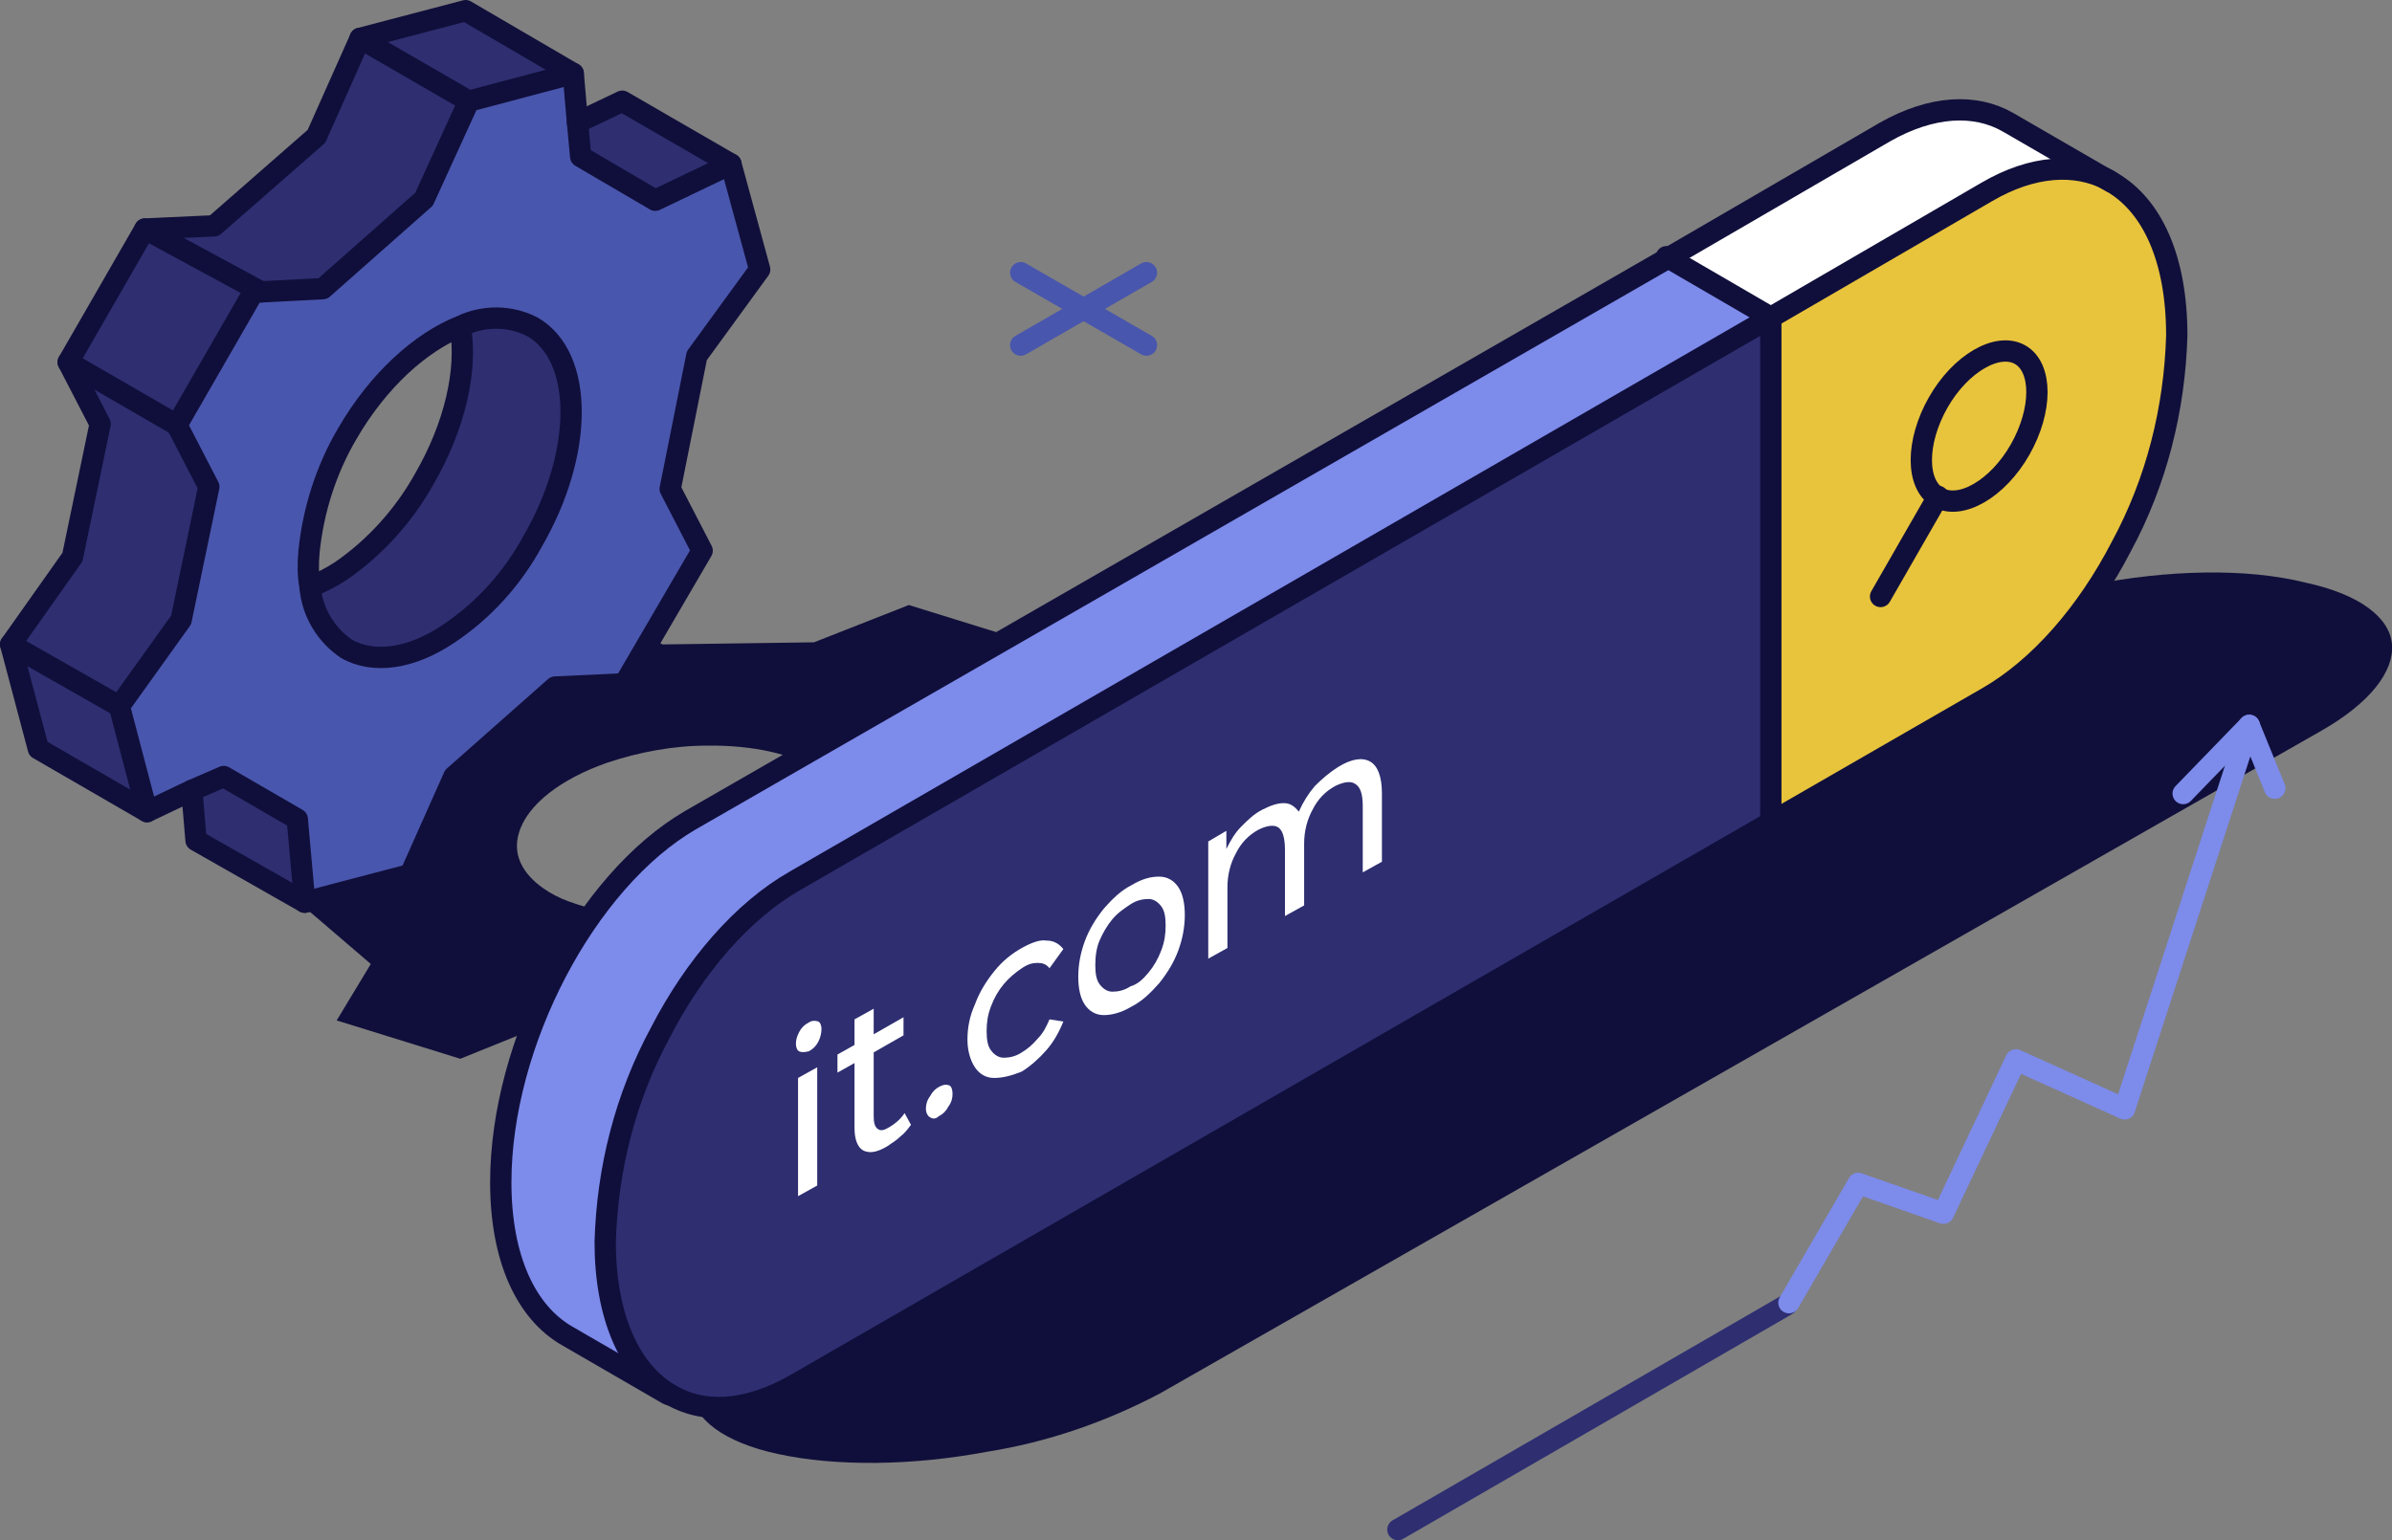 <?xml version="1.0" encoding="utf-8"?>
<!-- Generator: Adobe Illustrator 24.1.2, SVG Export Plug-In . SVG Version: 6.00 Build 0)  -->
<svg version="1.1" id="Layer_1" xmlns="http://www.w3.org/2000/svg" xmlns:xlink="http://www.w3.org/1999/xlink" x="0px" y="0px"
	 viewBox="0 0 224.5 144.6" style="enable-background:new 0 0 224.5 144.6;" xml:space="preserve">
<rect x="0" y="0" width="224.5" height="144.6" fill="#808080" stroke="none"/>
<style type="text/css">
	.st0{fill:#100F3B;}
	.st1{fill:none;stroke:#2E2E71;stroke-width:2;stroke-linecap:round;stroke-linejoin:round;}
	.st2{fill:none;stroke:#4956AD;stroke-width:2;stroke-linecap:round;stroke-linejoin:round;}
	.st3{fill:#4956AD;}
	.st4{fill:#2E2E71;}
	.st5{fill:none;stroke:#100F3B;stroke-width:2;stroke-linecap:round;stroke-linejoin:round;}
	.st6{fill:#E8C33C;}
	.st7{fill:#FFFFFF;}
	.st8{fill:#7D8BEB;}
	.st9{enable-background:new    ;}
	.st10{fill:none;stroke:#7D8BEB;stroke-width:2;stroke-linecap:round;stroke-linejoin:round;}
</style>
<g id="Layer_2_1_">
	<g id="lineart">
		<path class="st0" d="M48.4,97.3l-5.2,2.1l-11.6-3.6l3.2-5.3l-5.6-4.8l-8.6-5.2l1.9-5.5l1-0.2l9.2-1.8l8.9-6.5l-0.2-5.3l13.8-4
			l4.1,1.9l2.9,1.4l14.2-0.2l8.9-3.5l11.6,3.6l-3.2,5.3l5.3,6.3l9.1,1.8l-2.2,7.6l-10.2,2l-8.9,6.5l0.2,5.3l-13.8,4l-7-3.3L52,95.8
			L48.4,97.3z M79.6,77.8c1.2-4.4-4.6-7.9-13.2-7.8c-3.2,0-6.4,0.6-9.4,1.6c-4.3,1.5-7.5,3.9-8.3,6.6c-0.6,2,0.3,3.8,2.3,5.2
			c0.7,0.5,1.5,0.9,2.3,1.2c2.7,1,5.6,1.5,8.6,1.4c4.3,0,8.6-1,12.5-2.9C77.1,81.7,79.1,79.8,79.6,77.8z"/>
		<path class="st0" d="M196.3,54.9l-0.4,0.1c-5.4,1-10.6,2.8-15.4,5.4l-19.8,11.3l0,0l-89,50.8c-4.8,2.7-7,5.7-6.8,8.2
			s3,4.7,8.1,5.8c5.5,1.2,12.7,1.1,19.6-0.2c5.7-0.9,11.2-2.8,16.3-5.5l89-50.8l19.8-11.3c4.8-2.7,7-5.7,6.8-8.2s-3-4.7-8.1-5.8
			C210.8,53.3,203.4,53.5,196.3,54.9z"/>
		<line class="st1" x1="131.2" y1="143.6" x2="167.7" y2="122.5"/>
		<line class="st2" x1="107.6" y1="25.6" x2="95.8" y2="32.4"/>
		<line class="st2" x1="107.6" y1="32.4" x2="95.8" y2="25.6"/>
		<path class="st3" d="M18,74.2l-4.2,2l-2.6-9.9l5.8-8.2l2.5-12.5l-3-5.8l7.2-12.5h0.6l5.9-0.3l9.5-8.4L44,9.5l9.9-2.6l0.4,4.6
			l0.3,3.2l7,4l7.1-3.3l2.6,9.9l-5.8,8.2l-2.6,12.5l3,5.8l-7.2,12.5l-6.5,0.3L42.6,73l-4.2,9.1l-9.9,2.6l-0.7-7.9l-7-4L18,74.2z
			 M50,50.8c4.8-8.3,4.8-17.3,0-20.1c-2.1-1.1-4.6-1.1-6.7-0.1c-3.8,1.5-7.8,5.1-10.7,10.1c-2,3.4-3.2,7.2-3.6,11.1
			c-0.1,1.1,0,2.2,0.1,3.2c0.2,2.4,1.5,4.5,3.4,5.8c2.6,1.5,6.2,0.9,9.6-1.4C45.4,57.2,48.1,54.3,50,50.8z"/>
		<polygon class="st4" points="68.6,15.4 61.5,18.8 54.5,14.7 54.2,11.5 58.4,9.5 		"/>
		<polygon class="st4" points="53.8,6.9 44,9.5 33.8,3.6 43.7,1 		"/>
		<path class="st4" d="M49.9,30.7c4.8,2.8,4.8,11.8,0,20.1c-1.9,3.5-4.6,6.4-7.8,8.7c-3.4,2.3-7,2.9-9.6,1.4c-2-1.3-3.2-3.4-3.4-5.8
			c1-0.4,2-0.9,2.9-1.5c3.2-2.2,5.9-5.2,7.8-8.6c2.9-5,4.1-10.3,3.4-14.3C45.3,29.6,47.8,29.7,49.9,30.7z"/>
		<polygon class="st4" points="44,9.5 39.8,18.7 30.3,27.1 24.5,27.4 13.6,21.5 20.1,21.2 29.7,12.8 33.8,3.6 		"/>
		<polygon class="st4" points="27.9,76.9 28.6,84.7 18.4,78.9 18,74.2 21,72.9 		"/>
		<polygon class="st4" points="24.5,27.4 23.8,27.4 16.6,39.9 6.4,34 13.6,21.5 		"/>
		<polygon class="st4" points="16.6,39.9 19.6,45.7 17,58.2 11.2,66.3 1,60.5 6.8,52.3 9.4,39.8 6.4,34 		"/>
		<polygon class="st4" points="11.2,66.3 13.8,76.2 3.6,70.3 1,60.5 		"/>
		<path class="st5" d="M29.1,55.1c1-0.4,2-0.9,2.9-1.5c3.2-2.2,5.9-5.2,7.8-8.6c2.9-5,4.1-10.3,3.4-14.3"/>
		<polygon class="st5" points="68.6,15.4 71.3,25.3 65.4,33.4 62.9,45.9 65.9,51.7 58.6,64.2 52.1,64.5 42.6,72.9 38.5,82.1 
			28.6,84.7 27.9,76.9 21,72.9 18,74.2 13.8,76.2 11.2,66.3 17,58.2 19.6,45.7 16.6,39.9 23.8,27.4 24.5,27.4 30.3,27.1 39.8,18.7 
			44,9.5 53.8,6.9 54.2,11.5 54.5,14.7 61.5,18.8 		"/>
		<path class="st5" d="M29.1,55.1c0.2,2.4,1.5,4.5,3.4,5.8c2.6,1.5,6.2,0.9,9.6-1.4c3.3-2.2,6-5.2,7.9-8.7c4.8-8.3,4.8-17.3,0-20.1
			c-2.1-1.1-4.6-1.1-6.7-0.1c-3.8,1.5-7.8,5.1-10.7,10.1c-2,3.4-3.2,7.2-3.6,11.1C28.9,53,28.9,54,29.1,55.1z"/>
		<line class="st5" x1="11.2" y1="66.3" x2="1" y2="60.5"/>
		<polyline class="st5" points="54.2,11.5 58.4,9.5 68.6,15.4 		"/>
		<polyline class="st5" points="18,74.2 18,74.2 18.4,78.9 28.6,84.7 		"/>
		<line class="st5" x1="44" y1="9.5" x2="33.8" y2="3.6"/>
		<polyline class="st5" points="13.8,76.2 3.6,70.3 1,60.5 6.8,52.3 9.4,39.8 6.4,34 13.6,21.5 20.1,21.2 29.7,12.8 33.8,3.6 
			43.7,1 53.8,6.9 		"/>
		<line class="st5" x1="6.4" y1="34" x2="16.6" y2="39.9"/>
		<line class="st5" x1="13.6" y1="21.5" x2="24.5" y2="27.4"/>
		<path class="st6" d="M181.9,46.6c2.1,1.2,5.6-0.8,7.7-4.5s2.1-7.7,0-8.9s-5.6,0.8-7.7,4.5S179.7,45.4,181.9,46.6z M204.3,31.4
			c-0.2,6.9-1.9,13.7-5.2,19.8c-3.2,6.2-7.7,11.4-12.6,14.2l-20.3,11.7V29.8L186.5,18c4.3-2.5,8.3-2.7,11.4-1.1l0.2,0.1
			C201.9,19.2,204.3,24.3,204.3,31.4z"/>
		<path class="st7" d="M188.4,11.4l9.5,5.5c-3.1-1.7-7.1-1.4-11.4,1.1l-20.3,11.8l0,0l-9.8-5.6l20.3-11.8
			C181.2,9.8,185.3,9.6,188.4,11.4z"/>
		<path class="st6" d="M189.6,33.2c2.1,1.2,2.1,5.2,0,8.9s-5.6,5.7-7.7,4.5s-2.1-5.2,0-8.9S187.5,32,189.6,33.2z"/>
		<path class="st4" d="M166.2,29.8v47.4L74.6,130c-4.6,2.6-8.7,2.8-11.9,0.8c-3.6-2.2-5.9-7.2-5.9-14.2c0.2-6.9,1.9-13.6,5.2-19.7
			c3.2-6.2,7.7-11.4,12.6-14.2L166.2,29.8L166.2,29.8z"/>
		<path class="st8" d="M156.4,24.1l9.8,5.6L74.6,82.6c-4.9,2.8-9.4,8.1-12.6,14.2c-3.3,6.1-5.1,12.9-5.2,19.8c0,7,2.3,12,5.9,14.2
			l0,0l-9.5-5.5c-3.8-2.2-6.2-7.2-6.2-14.4c0-13.1,8-28.3,17.8-34L156.4,24.1z"/>
		<path class="st5" d="M166.2,29.8L186.5,18c4.3-2.5,8.3-2.7,11.4-1.1"/>
		<path class="st5" d="M198.2,17.1c3.8,2.2,6.1,7.2,6.1,14.4c-0.2,6.9-1.9,13.7-5.2,19.8c-3.2,6.2-7.7,11.4-12.6,14.2l-20.3,11.7
			L74.6,130c-4.6,2.6-8.7,2.8-11.9,0.8c-3.6-2.2-5.9-7.2-5.9-14.2c0.2-6.9,1.9-13.6,5.2-19.7c3.2-6.2,7.7-11.4,12.6-14.2l91.6-52.9"
			/>
		<polyline class="st5" points="156.4,24.1 166.2,29.8 166.2,29.8 166.2,77.2 		"/>
		<path class="st5" d="M189.6,42.2c-2.1,3.7-5.6,5.7-7.7,4.5s-2.1-5.2,0-8.9s5.6-5.7,7.7-4.5S191.7,38.5,189.6,42.2z"/>
		<line class="st5" x1="181.9" y1="46.6" x2="176.5" y2="56"/>
		<path class="st5" d="M198.2,17.1l-0.2-0.1l-9.5-5.5c-3.1-1.8-7.2-1.6-11.6,0.9l-20.3,11.8L64.8,77c-9.8,5.7-17.8,20.9-17.8,34
			c0,7.2,2.4,12.2,6.2,14.4l9.5,5.5L63,131"/>
		<g class="st9">
			<path class="st7" d="M75,98.7c-0.2-0.1-0.3-0.4-0.3-0.7c0-0.4,0.1-0.7,0.3-1.1c0.2-0.4,0.5-0.7,0.9-0.9c0.3-0.2,0.6-0.2,0.9-0.1
				c0.2,0.1,0.3,0.4,0.3,0.7c0,0.4-0.1,0.8-0.3,1.2c-0.2,0.4-0.5,0.7-0.9,0.9C75.5,98.8,75.2,98.8,75,98.7z M74.9,101.2l1.8-1v11.1
				l-1.8,1V101.2z"/>
		</g>
		<g class="st9">
			<path class="st7" d="M85.5,105.6c-0.3,0.4-0.6,0.8-1,1.1c-0.4,0.4-0.8,0.6-1.2,0.9c-1,0.6-1.7,0.7-2.3,0.4
				c-0.5-0.3-0.8-1-0.8-2.1v-6.1l-1.6,0.9v-1.7l1.6-0.9v-2.4l1.8-1v2.4l2.8-1.6v1.7L82,98.8v6c0,0.6,0.1,1,0.4,1.2
				c0.3,0.2,0.6,0.1,1.1-0.2c0.5-0.3,1-0.7,1.4-1.3L85.5,105.6z"/>
		</g>
		<g class="st9">
			<path class="st7" d="M87.3,104.9c-0.2-0.1-0.4-0.4-0.4-0.8c0-0.4,0.1-0.8,0.4-1.2c0.2-0.4,0.5-0.7,0.9-0.9s0.6-0.2,0.9-0.1
				c0.2,0.1,0.3,0.4,0.3,0.8c0,0.4-0.1,0.8-0.4,1.2c-0.2,0.4-0.5,0.7-0.9,0.9C87.9,105,87.6,105.1,87.3,104.9z"/>
		</g>
		<g class="st9">
			<path class="st7" d="M93.3,101.2c-0.8,0-1.4-0.4-1.8-1c-0.4-0.6-0.7-1.5-0.7-2.6s0.2-2.2,0.7-3.3c0.4-1.1,1-2.1,1.8-3.1
				s1.7-1.7,2.6-2.2c0.9-0.5,1.7-0.8,2.3-0.7c0.7,0,1.2,0.3,1.6,0.8l-1.3,1.8c-0.3-0.4-0.7-0.5-1.1-0.5c-0.5,0-0.9,0.1-1.5,0.5
				c-0.6,0.4-1.2,0.9-1.7,1.5c-0.5,0.6-0.9,1.3-1.2,2.1c-0.3,0.8-0.4,1.5-0.4,2.3c0,0.8,0.1,1.4,0.4,1.8c0.3,0.4,0.7,0.7,1.2,0.7
				c0.5,0,1.1-0.1,1.7-0.5c0.5-0.3,1-0.7,1.5-1.3c0.5-0.5,0.8-1.1,1.1-1.8l1.3,0.2c-0.4,1-0.9,1.9-1.6,2.7c-0.7,0.8-1.5,1.5-2.3,2
				C94.9,101,94.1,101.2,93.3,101.2z"/>
		</g>
		<g class="st9">
			<path class="st7" d="M103.6,95.3c-0.8,0-1.4-0.4-1.8-1c-0.4-0.6-0.6-1.5-0.6-2.6c0-1.1,0.2-2.2,0.6-3.3c0.4-1.1,1-2.1,1.8-3.1
				c0.8-0.9,1.6-1.7,2.6-2.2c1-0.6,1.8-0.8,2.6-0.8c0.8,0,1.4,0.4,1.8,1c0.4,0.6,0.6,1.5,0.6,2.6c0,1.1-0.2,2.2-0.6,3.3
				c-0.4,1.1-1,2.1-1.8,3.1c-0.8,0.9-1.6,1.7-2.6,2.2C105.2,95.1,104.3,95.3,103.6,95.3z M107.8,91.3c0.5-0.6,0.9-1.3,1.2-2.1
				c0.3-0.8,0.4-1.5,0.4-2.3c0-0.8-0.1-1.4-0.4-1.8c-0.3-0.4-0.7-0.7-1.2-0.7c-0.5,0-1.1,0.1-1.7,0.5c-0.6,0.4-1.2,0.8-1.7,1.4
				c-0.5,0.6-0.9,1.3-1.2,2s-0.4,1.5-0.4,2.3s0.1,1.4,0.4,1.8c0.3,0.4,0.7,0.7,1.2,0.7c0.5,0,1.1-0.1,1.7-0.5
				C106.8,92.4,107.3,91.9,107.8,91.3z"/>
			<path class="st7" d="M128.6,71.5c0.7,0.4,1.1,1.4,1.1,3v6.4l-1.8,1v-6.2c0-1.1-0.2-1.8-0.7-2.1c-0.4-0.3-1.1-0.2-1.9,0.2
				c-0.9,0.5-1.6,1.2-2.1,2.2c-0.5,0.9-0.8,2-0.8,3.2V85l-1.8,1v-6.2c0-1.1-0.2-1.8-0.6-2.1c-0.4-0.3-1.1-0.2-1.9,0.2
				c-0.9,0.5-1.6,1.2-2.1,2.2c-0.5,0.9-0.8,2-0.8,3.2v5.7l-1.8,1V79l1.7-1v1.7c0.4-0.8,0.8-1.5,1.4-2.1c0.6-0.6,1.2-1.2,2-1.6
				c0.8-0.4,1.4-0.6,2-0.6c0.6,0,1,0.3,1.4,0.8c0.4-0.9,0.9-1.7,1.5-2.4c0.7-0.7,1.4-1.3,2.2-1.8C126.9,71.2,127.9,71.1,128.6,71.5z
				"/>
		</g>
		<polyline class="st10" points="167.9,122.3 174.4,111.1 182.4,113.9 189.2,99.5 199.4,104.1 211.1,68.1 		"/>
		<polyline class="st10" points="204.9,74.5 211.1,68.1 213.5,74 		"/>
	</g>
</g>
</svg>
